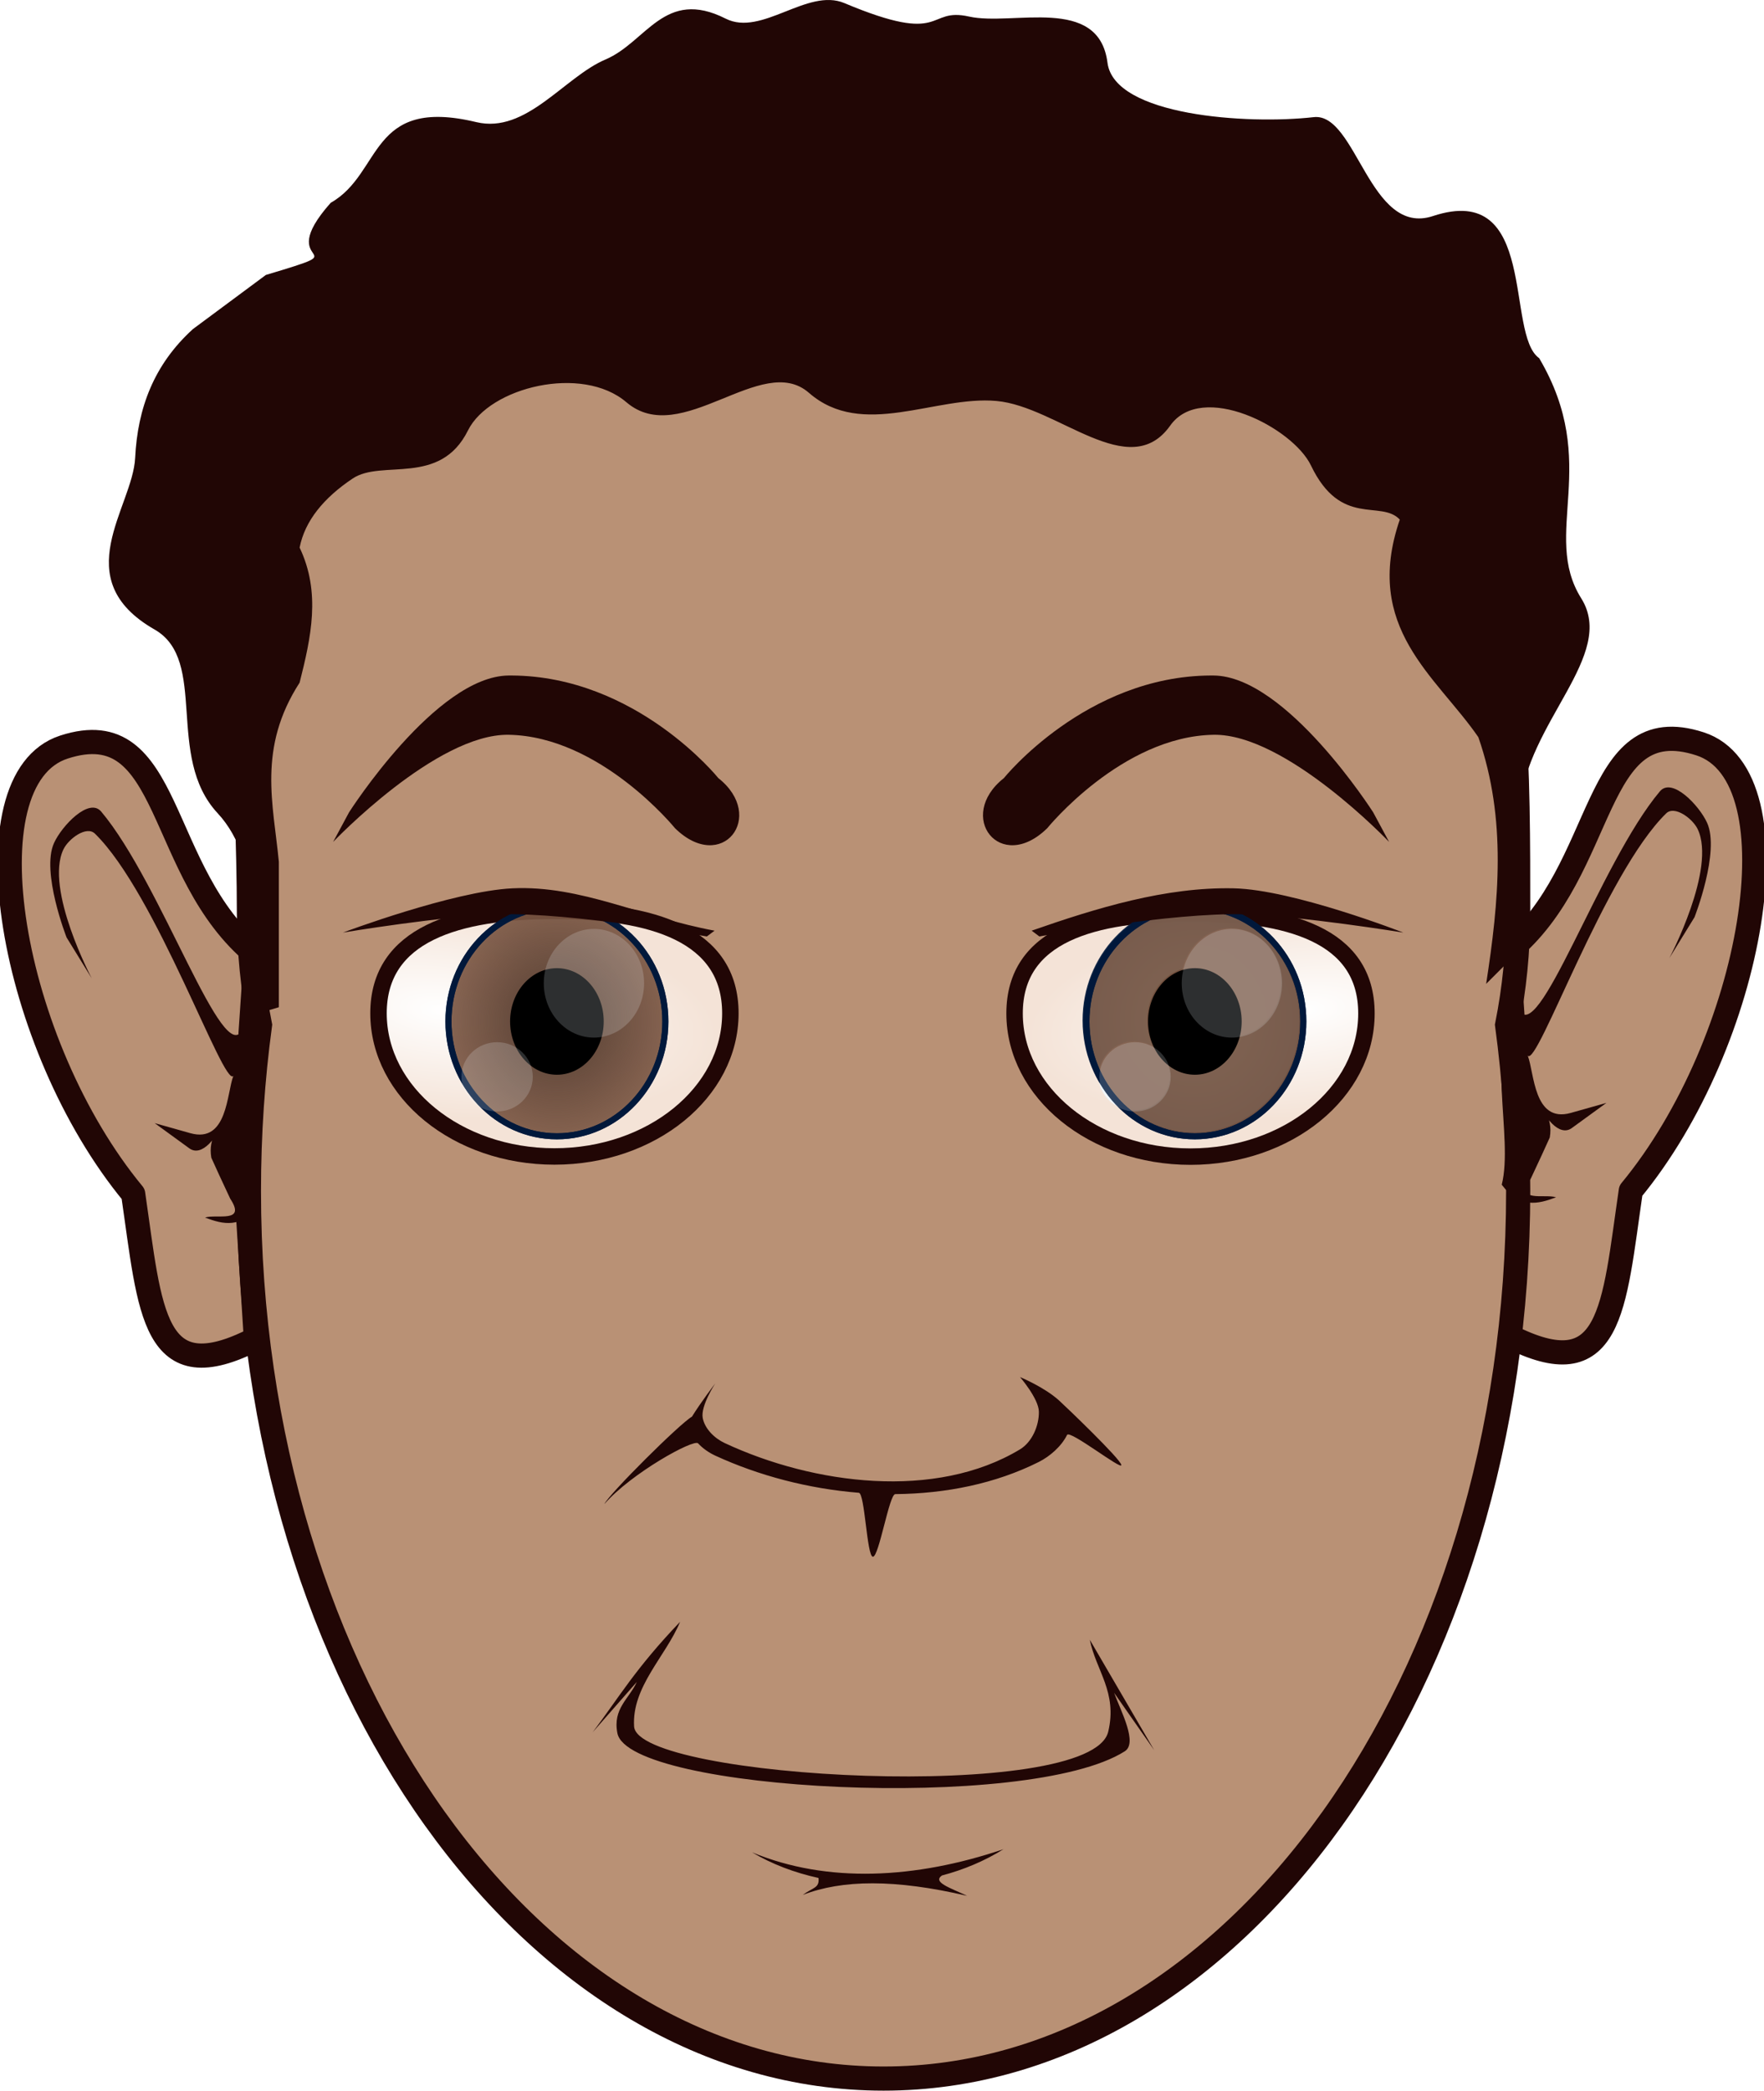 <?xml version="1.0" encoding="UTF-8"?>
<svg version="1.1" viewBox="0 0 321.64 381.15" xmlns="http://www.w3.org/2000/svg" xmlns:xlink="http://www.w3.org/1999/xlink">
<defs>
<linearGradient id="g">
<stop stop-color="#4e382d" offset="0"/>
<stop stop-color="#4e382d" stop-opacity="0" offset="1"/>
</linearGradient>
<linearGradient id="c">
<stop stop-color="#fff" offset="0"/>
<stop stop-color="#f4e3d7" offset="1"/>
</linearGradient>
<filter id="a" color-interpolation-filters="sRGB">
<feGaussianBlur stdDeviation="4.499"/>
</filter>
<radialGradient id="e" cx="560.33" cy="612.58" r="425.96" gradientTransform="matrix(-.117 .013 -.005 -.045 305.81 204.53)" gradientUnits="userSpaceOnUse" xlink:href="#c"/>
<radialGradient id="d" cx="560.33" cy="612.58" r="425.96" gradientTransform="matrix(.117 .013 .005 -.045 12.357 204.51)" gradientUnits="userSpaceOnUse" xlink:href="#c"/>
<radialGradient id="f" cx="367.14" cy="529.51" r="267.14" gradientTransform="matrix(-.191 0 0 .202 277.71 322.86)" gradientUnits="userSpaceOnUse">
<stop stop-color="#bff" offset="0"/>
<stop stop-color="#2f7eac" offset="1"/>
</radialGradient>
<radialGradient id="b" cx="101.55" cy="208.45" r="20.329" gradientTransform="matrix(1 0 0 1.057 0 -11.925)" gradientUnits="userSpaceOnUse" xlink:href="#g"/>
</defs>
<g transform="matrix(-.294 0 0 .294 280.74 60.887)" fill="#b99175">
<path d="m796.2 384.96c62.32-51.049 51.135-150.86 119.04-128.8 61.68 20.04 33.356 184.75-42.932 277.11-10.677 73.107-11.814 122.93-76.107 89.767l7.806-122.94z" stroke="#210605" stroke-linecap="round" stroke-linejoin="round" stroke-width="15"/>
<path d="m909.38 384.96s29.33-55.371 17.563-80.01c-3.134-6.563-14.308-14.835-19.515-9.757-38.145 37.199-79.822 157.51-85.865 150.26 4.105 10.383 3.553 42.006 26.699 35.49l22.088-6.218-21.466 15.612c-7.583 5.515-17.321-5.763-23.418-21.466 4.509 8.269 11.966 14.573 9.757 27.321-2.565 5.78-6.722 14.745-11.709 25.369-10.148 15.417 8.343 9.355 15.612 11.709-11.231 4.268-22.462 7.018-33.693-7.806 7.49-29.281-10.785-86.857 10.276-109.28 11.718 26.633 50.23-90.002 87.816-134.65 7.552-8.971 24.435 8.832 29.272 19.515 8.12 17.935-7.806 58.544-7.806 58.544z"/>
</g>
<g transform="matrix(.294 0 0 .294 40.898 60.3)" fill="#b99175">
<path d="m796.2 384.96c62.32-51.049 51.135-150.86 119.04-128.8 61.68 20.04 33.356 184.75-42.932 277.11-10.677 73.107-11.814 122.93-76.107 89.767l7.806-122.94z" stroke="#210605" stroke-linecap="round" stroke-linejoin="round" stroke-width="15"/>
<path d="m909.38 384.96s29.33-55.371 17.563-80.01c-3.134-6.563-14.308-14.835-19.515-9.757-38.145 37.199-79.822 157.51-85.865 150.26 4.105 10.383 3.553 42.006 26.699 35.49l22.088-6.218-21.466 15.612c-7.583 5.515-17.321-5.763-23.418-21.466 4.509 8.269 11.966 14.573 9.757 27.321-2.565 5.78-6.722 14.745-11.709 25.369-10.148 15.417 8.343 9.355 15.612 11.709-11.231 4.268-22.462 7.018-33.693-7.806 7.49-29.281-10.785-86.857 10.276-109.28 11.718 26.633 50.23-90.002 87.816-134.65 7.552-8.971 24.435 8.832 29.272 19.515 8.12 17.935-7.806 58.544-7.806 58.544z"/>
</g>
<path d="m159.88 23.438c-10.183 0-38.228 6.317-47.891 8.977-79.194 21.795-66.601 83.216-66.601 134.01 0 6.988 0.694 13.823 2.018 20.447-1.325 9.799-2.018 19.915-2.018 30.252 0 89.374 51.813 161.82 115.72 161.82 63.907 0 115.71-72.449 115.71-161.82 0-10.338-0.693-20.454-2.018-30.252 1.324-6.624 2.018-13.459 2.018-20.447 0-50.8 0.395-108.13-69.064-132.78-9.442-3.352-37.693-10.205-47.873-10.205z" fill="#b99175" stroke="#210605" stroke-width="4.403"/>
<path d="m249.15 184.76c0 14.417-14.362 26.103-32.078 26.103-17.716 0-32.078-11.687-32.078-26.103 0-14.417 14.362-18.278 32.078-18.278 17.716 0 32.078 3.862 32.078 18.278z" fill="url(#e)" stroke="#210605" stroke-linecap="round" stroke-linejoin="round" stroke-width="3"/>
<g transform="matrix(.387 0 0 .387 137.37 19.639)">
<path d="m156.52 429.97c0 29.847 22.851 54.042 51.04 54.042s51.04-24.196 51.04-54.042c0-29.847-22.851-54.042-51.04-54.042s-51.04 24.196-51.04 54.042z" fill="url(#f)" opacity=".921" stroke="#00183b" stroke-linecap="round" stroke-linejoin="round" stroke-width="2.866"/>
<path d="m185.53 429.97c0 13.848 9.863 25.073 22.03 25.073s22.03-11.226 22.03-25.073c0-13.848-9.863-25.073-22.03-25.073s-22.03 11.226-22.03 25.073z"/>
<path transform="matrix(.191 0 0 .191 133.55 328.81)" d="m478.69 301.72c-68.256 0-123.56 59.958-123.56 133.91 0 73.948 55.307 133.88 123.56 133.88 68.256 0 123.59-59.927 123.59-133.88 0-73.948-55.338-133.91-123.59-133.91zm-238.56 279.12c-48.531 0-87.875 38.221-87.875 85.344s39.344 85.312 87.875 85.312 87.875-38.189 87.875-85.312-39.344-85.344-87.875-85.344z" fill="#eff7ff" fill-opacity=".832" filter="url(#a)"/>
</g>
<path d="m69.016 184.73c0 14.417 14.362 26.103 32.078 26.103 17.716 0 32.078-11.687 32.078-26.103 0-14.417-14.362-18.67-32.078-18.67-17.716 0-32.078 4.253-32.078 18.67z" fill="url(#d)" stroke="#210605" stroke-linecap="round" stroke-linejoin="round" stroke-width="3"/>
<g transform="translate(-.002 -22.23)">
<path d="m81.772 208.45c0 11.563 8.853 20.937 19.774 20.937 10.921 0 19.774-9.374 19.774-20.937 0-11.563-8.853-20.937-19.774-20.937-10.921 0-19.774 9.374-19.774 20.937z" fill="#7d5845" opacity=".921" stroke="#00183b" stroke-linecap="round" stroke-linejoin="round" stroke-width="1.11"/>
<path d="m81.772 208.45c0 11.563 8.853 20.937 19.774 20.937 10.921 0 19.774-9.374 19.774-20.937 0-11.563-8.853-20.937-19.774-20.937-10.921 0-19.774 9.374-19.774 20.937z" fill="url(#b)" opacity=".921" stroke="#00183b" stroke-linecap="round" stroke-linejoin="round" stroke-width="1.11"/>
<path d="m93.011 208.45c0 5.365 3.821 9.714 8.535 9.714 4.714 0 8.535-4.349 8.535-9.714 0-5.365-3.821-9.714-8.535-9.714-4.714 0-8.535 4.349-8.535 9.714z"/>
<path transform="matrix(.074 0 0 .074 72.873 169.25)" d="m478.69 301.72c-68.256 0-123.56 59.958-123.56 133.91 0 73.948 55.307 133.88 123.56 133.88 68.256 0 123.59-59.927 123.59-133.88 0-73.948-55.338-133.91-123.59-133.91zm-238.56 279.12c-48.531 0-87.875 38.221-87.875 85.344s39.344 85.312 87.875 85.312 87.875-38.189 87.875-85.312-39.344-85.344-87.875-85.344z" fill="#eff7ff" fill-opacity=".832" filter="url(#a)" opacity=".478"/>
</g>
<path d="m93.281 123.15c-0.179-8.8e-4 -0.36 3e-4 -0.54 2e-3 -13.257 0.107-29.093 24.936-29.093 24.936l-2.909 5.403s18.805-19.754 32.002-19.533c16.752 0.281 30.34 17.039 30.34 17.039 8.575 8.388 16.727-2.159 7.895-9.143 0 0-14.945-18.595-37.696-18.704zm127.46 0c-22.752 0.109-37.696 18.704-37.696 18.704-8.831 6.984-0.678 17.531 7.897 9.143 0 0 13.588-16.758 30.34-17.039 13.197-0.221 32.002 19.533 32.002 19.533l-2.909-5.403s-15.836-24.829-29.093-24.936c-0.18-1e-3 -0.361-3e-3 -0.54-2e-3z" fill="#210605"/>
<path d="m108.07 315.8c4.819-6.396 7.798-11.621 15.935-20.128-2.63 6.316-8.82 11.846-8.388 19.073 0.573 9.599 83.304 14.069 86.448 0.973 1.729-7.204-2.236-11.182-3.355-16.774l11.742 20.128-7.312-10.458c1.302 3.49 4.333 9.147 1.943 10.665-17.555 11.141-90.431 7.273-92.509-3.299-0.886-4.505 2.138-6.256 3.538-9.344z" fill="#210605"/>
<path d="m130.42 252.2s-2.653 3.475-4.251 6.068c-2.184 1.234-15.099 14.085-15.97 15.931 4.948-5.661 16.309-11.912 17.088-11.063 0.875 0.955 2.028 1.729 3.134 2.239 7.941 3.659 17.007 6.037 26.173 6.773 1.106 0.089 1.459 11.618 2.566 11.659 1.109 0.041 2.973-11.408 4.08-11.417 9.228-0.078 18.306-1.912 26.183-5.869 1.987-0.998 4.11-2.828 5.138-4.917 0.49-0.996 10.04 6.527 9.899 5.475-0.15-1.11-10.265-10.77-11.343-11.749-2.709-2.461-7.131-4.276-7.131-4.276s3.394 3.909 3.437 6.301c0.046 2.561-1.244 5.551-3.437 6.874-15.371 9.275-37.579 6.446-53.847-1.146-1.839-0.858-3.636-2.588-4.01-4.583-0.411-2.197 2.291-6.301 2.291-6.301z" fill="#210605"/>
<path d="m137.14 337.7c13.695 5.686 29.771 4.851 45.827-0.573-3.452 2.157-7.256 3.743-11.219 4.791-1.762 1.234 1.449 2.223 4.6 3.713-13.163-3.074-22.805-2.96-29.979-0.167 1.835-1.373 3.092-1.226 2.873-3.094-4.383-0.959-8.51-2.53-12.104-4.67z" fill="#210605"/>
<path d="m60.302 36.971c9.502-5.377 6.9-19.416 26.547-14.707 9.108 2.183 16.045-8.232 23.545-11.414s10.747-13.098 21.912-7.456c6.6 3.335 14.896-5.671 21.648-2.832 18.699 7.864 14.833 0.684 22.753 2.459s23.648-3.987 25.227 8.416c1.235 9.695 25.505 11.294 37.602 9.92 7.801-0.886 10.18 21.854 21.737 18.032 19.283-6.379 13.147 21.543 19.372 25.909 11.378 19.283 0.291 32.01 7.673 43.788 6.514 10.393-9.992 22.606-11.187 38.091l-0.473 26.511-5.681 5.681c2.316-14.991 3.792-29.982-1.42-44.973-7.68-11.159-21.108-19.883-14.326-39.669-3.433-3.694-10.73 1.539-16.193-9.861-3.337-6.963-19.913-15.393-25.666-7.279-7.474 10.54-20.499-3.481-31.672-4.488-11.173-1.008-24.475 7.016-34.209-1.489-8.616-7.527-23.295 10.258-33.279 1.72-8.066-6.898-24.962-2.759-28.882 5.138-5.096 10.268-15.707 5.215-21.016 8.764s-8.729 7.738-9.683 12.6c3.915 8.206 2.071 16.412 0 24.618-7.72 11.965-4.785 22.154-3.787 32.665v26.511l-4.734 1.42c-0.436-12.387 2.049-27.663-6.443-36.808-9.585-10.321-1.639-27.845-11.478-33.47-16.116-9.213-3.989-22.236-3.546-31.3 0.444-9.064 3.423-17.013 10.531-23.473l13.303-9.871c18.17-5.426 0.811-0.752 11.825-13.157z" fill="#210605"/>
<g transform="translate(116.32 -22.23)">
<path d="m81.772 208.45c0 11.563 8.853 20.937 19.774 20.937 10.921 0 19.774-9.374 19.774-20.937 0-11.563-8.853-20.937-19.774-20.937-10.921 0-19.774 9.374-19.774 20.937z" fill="#7d5845" opacity=".921" stroke="#00183b" stroke-linecap="round" stroke-linejoin="round" stroke-width="1.11"/>
<path d="m81.772 208.45c0 11.563 8.853 20.937 19.774 20.937 10.921 0 19.774-9.374 19.774-20.937 0-11.563-8.853-20.937-19.774-20.937-10.921 0-19.774 9.374-19.774 20.937z" fill="url(#b)" opacity=".921" stroke="#00183b" stroke-linecap="round" stroke-linejoin="round" stroke-width="1.11"/>
<path d="m93.011 208.45c0 5.365 3.821 9.714 8.535 9.714 4.714 0 8.535-4.349 8.535-9.714 0-5.365-3.821-9.714-8.535-9.714-4.714 0-8.535 4.349-8.535 9.714z"/>
<path transform="matrix(.074 0 0 .074 72.873 169.25)" d="m478.69 301.72c-68.256 0-123.56 59.958-123.56 133.91 0 73.948 55.307 133.88 123.56 133.88 68.256 0 123.59-59.927 123.59-133.88 0-73.948-55.338-133.91-123.59-133.91zm-238.56 279.12c-48.531 0-87.875 38.221-87.875 85.344s39.344 85.312 87.875 85.312 87.875-38.189 87.875-85.312-39.344-85.344-87.875-85.344z" fill="#eff7ff" fill-opacity=".832" filter="url(#a)" opacity=".478"/>
</g>
<path d="m93.422 161.95c-10.837 0.523-30.898 8.068-30.898 8.068s18.111-3.028 28.622-3.329c12.996-0.373 37.738 4.037 37.738 4.037l1.405-1.056c-13.144-2.415-24.362-8.323-36.866-7.72zm94.687 7.72 1.405 1.056s24.251-4.409 37.247-4.037c10.511 0.301 29.111 3.329 29.111 3.329s-20.052-7.827-30.898-8.068c-12.466-0.277-25.076 3.603-36.866 7.72z" fill="#210605"/>
<g transform="translate(126.6 -266.38)">
<g transform="matrix(.294 0 0 .294 294.36 349.78)">
<g transform="matrix(-1,0,0,1,817.07,2)" fill="#210605">
<path d="m2192 321.02s29.33-55.371 17.563-80.01c-3.134-6.563-14.308-14.835-19.515-9.757-38.145 37.199-79.822 157.51-85.865 150.26 4.105 10.383 3.553 42.006 26.699 35.49l22.088-6.218-21.466 15.612c-7.583 5.515-17.321-5.763-23.418-21.466 4.509 8.269 11.966 14.573 9.757 27.321-2.565 5.78-6.722 14.745-11.709 25.369-10.148 15.417 8.343 9.355 15.612 11.709-11.231 4.268-22.462 7.018-33.693-7.806 7.49-29.281-10.785-86.857 10.276-109.28 11.718 26.633 50.23-90.002 87.816-134.65 7.552-8.971 24.435 8.832 29.272 19.515 8.12 17.935-7.806 58.544-7.806 58.544z"/>
<path d="m1213.6 308.46s-29.33-55.371-17.563-80.01c3.134-6.563 14.308-14.835 19.515-9.757 38.145 37.199 79.822 157.51 85.865 150.26-4.105 10.383-3.553 42.006-26.699 35.49l-22.088-6.218 21.466 15.612c7.583 5.515 17.321-5.763 23.418-21.466-4.509 8.269-11.966 14.573-9.757 27.321 2.565 5.78 6.722 14.745 11.709 25.369 10.148 15.417-8.343 9.355-15.612 11.709 11.231 4.268 22.462 7.018 33.693-7.806-7.49-29.281 10.785-86.857-10.276-109.28-11.718 26.633-50.23-90.002-87.816-134.65-7.552-8.971-24.435 8.832-29.272 19.515-8.12 17.935 7.806 58.544 7.806 58.544z"/>
</g>
</g>
</g>
</svg>
